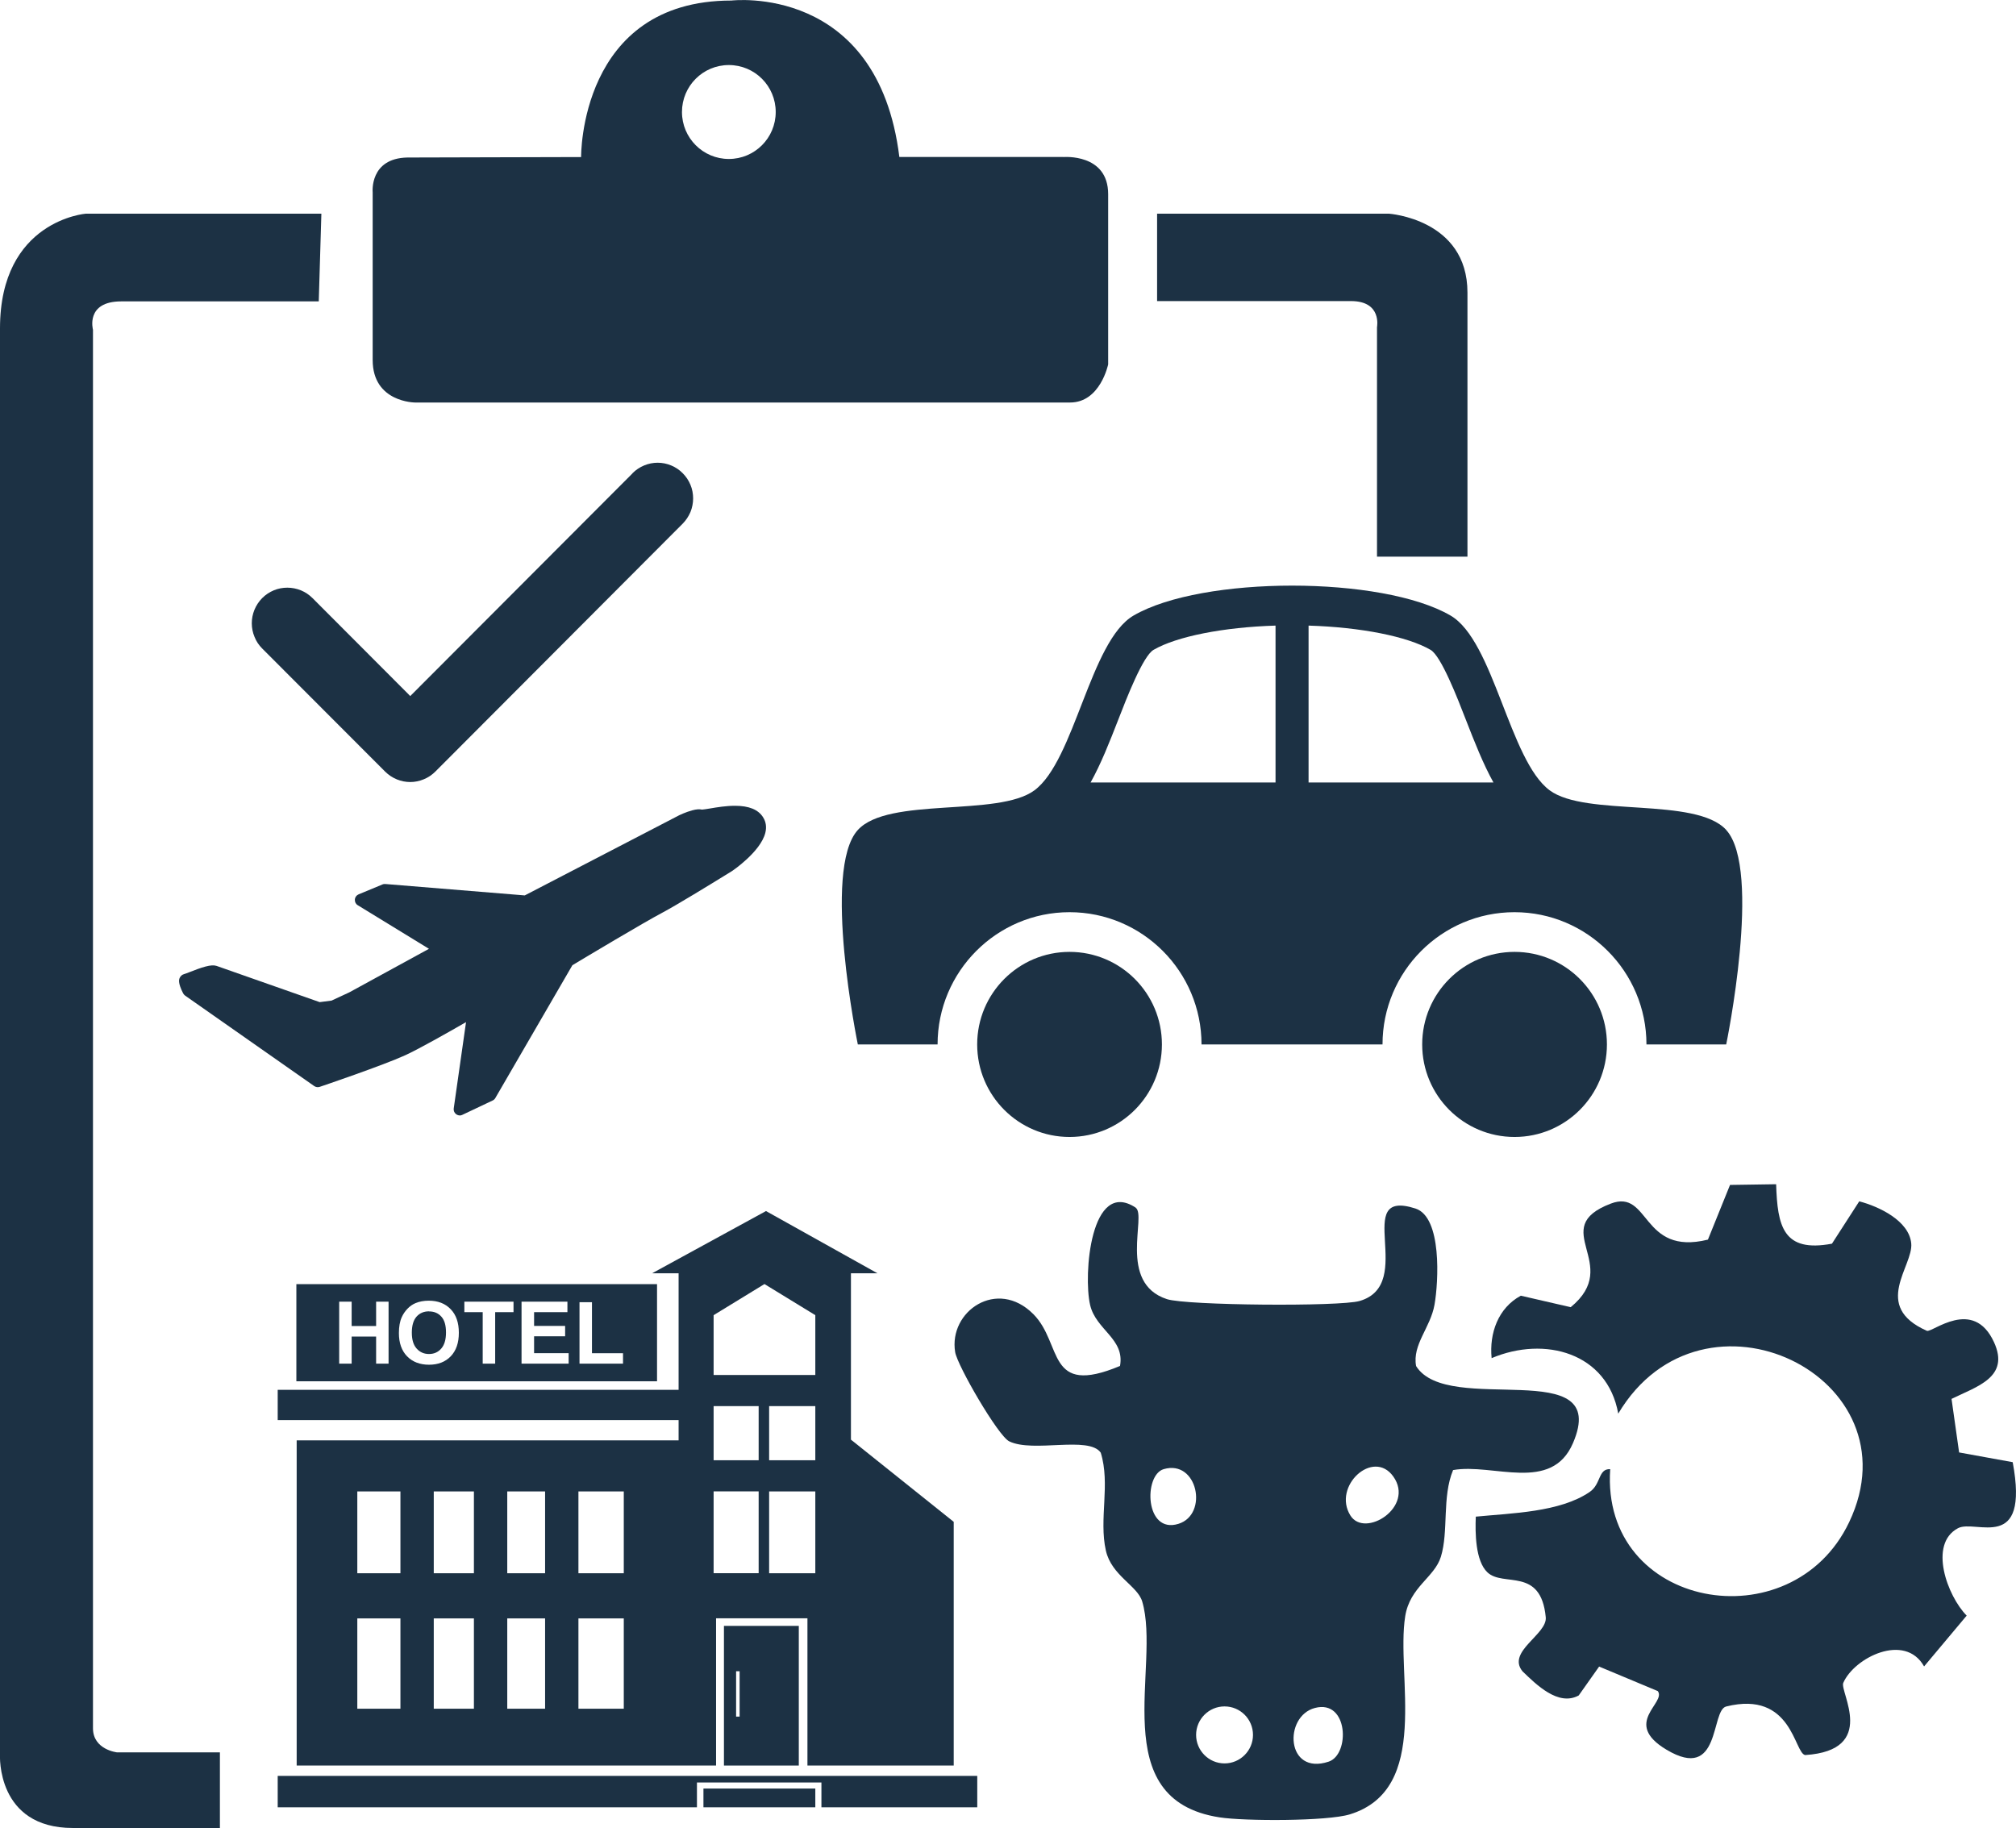 <svg width="161" height="146" viewBox="0 0 161 146" fill="none" xmlns="http://www.w3.org/2000/svg">
<g clip-path="url(#clip0_4055_784)">
<path d="M84.921 12.537H71.823C70.107 -1.364 58.413 0.043 58.413 0.043C46.256 0.043 46.408 12.543 46.408 12.543L32.535 12.58C29.494 12.641 29.762 15.357 29.762 15.357V28.751C29.762 32.147 33.151 32.147 33.151 32.147H85.458C87.876 32.147 88.499 29.1 88.499 29.1V15.51C88.499 12.231 84.915 12.543 84.915 12.543L84.921 12.537ZM58.206 12.696C56.142 12.696 54.463 11.019 54.463 8.945C54.463 6.871 56.136 5.195 58.206 5.195C60.276 5.195 61.949 6.871 61.949 8.945C61.949 11.019 60.276 12.696 58.206 12.696Z" fill="#1C3144"/>
<path d="M25.677 17.064H6.864C6.864 17.064 -3.67877e-05 17.591 -3.67877e-05 26.23V140.163C-3.67877e-05 140.163 -0.311 145.994 5.819 145.994H17.562V139.955H9.349C9.349 139.955 7.425 139.747 7.425 138.028V26.334C7.425 26.334 6.802 24.07 9.685 24.07H25.457L25.665 17.064H25.677Z" fill="#1C3144"/>
<path d="M92.401 17.064H110.904C110.904 17.064 117.193 17.481 117.193 23.367V44.457H109.969V26.126C109.969 26.126 110.385 24.046 107.893 24.046H92.407V17.071L92.401 17.064Z" fill="#1C3144"/>
<path d="M137.863 66.288C135.427 63.614 126.658 65.272 123.757 63.119C120.539 60.732 119.306 51.181 115.843 49.162C110.372 45.974 95.998 45.974 90.526 49.162C87.064 51.181 85.831 60.732 82.613 63.119C79.706 65.272 70.944 63.614 68.507 66.288C65.625 69.451 68.507 83.414 68.507 83.414H74.876C74.876 77.589 79.602 72.853 85.415 72.853C91.229 72.853 95.955 77.589 95.955 83.414H110.409C110.409 77.589 115.135 72.853 120.948 72.853C126.762 72.853 131.488 77.589 131.488 83.414H137.857C137.857 83.414 140.739 69.451 137.857 66.288H137.863ZM87.095 62.495C87.925 61.008 88.603 59.282 89.299 57.496C89.989 55.715 91.278 52.399 92.12 51.903C93.971 50.827 97.708 50.092 101.866 49.964V62.495H87.095ZM104.504 62.495V49.964C108.669 50.092 112.399 50.827 114.25 51.903C115.092 52.399 116.381 55.715 117.071 57.496C117.767 59.282 118.445 61.008 119.269 62.495H104.498H104.504Z" fill="#1C3144"/>
<path d="M85.415 76.023C81.343 76.023 78.039 79.333 78.039 83.414C78.039 87.495 81.343 90.805 85.415 90.805C89.489 90.805 92.792 87.495 92.792 83.414C92.792 79.333 89.489 76.023 85.415 76.023Z" fill="#1C3144"/>
<path d="M120.955 76.023C116.882 76.023 113.578 79.333 113.578 83.414C113.578 87.495 116.882 90.805 120.955 90.805C125.028 90.805 128.331 87.495 128.331 83.414C128.331 79.333 125.028 76.023 120.955 76.023Z" fill="#1C3144"/>
<path d="M50.512 37.794C50.78 37.525 51.098 37.317 51.434 37.176C51.782 37.029 52.154 36.956 52.521 36.956C52.887 36.956 53.26 37.029 53.608 37.176C53.943 37.317 54.255 37.519 54.523 37.794C54.798 38.069 55 38.381 55.14 38.718C55.287 39.067 55.354 39.44 55.354 39.807C55.354 40.174 55.281 40.547 55.14 40.896L55.122 40.933C54.981 41.257 54.78 41.557 54.523 41.82L34.77 61.62C34.501 61.889 34.189 62.097 33.847 62.237C33.499 62.384 33.127 62.458 32.761 62.458C32.04 62.458 31.313 62.176 30.758 61.626L20.939 51.793C20.67 51.524 20.462 51.212 20.328 50.869C20.181 50.521 20.108 50.147 20.108 49.78C20.108 49.052 20.389 48.324 20.939 47.767C21.207 47.498 21.525 47.29 21.861 47.149C22.209 47.002 22.581 46.935 22.948 46.935C23.314 46.935 23.686 47.008 24.035 47.149C24.37 47.29 24.682 47.492 24.957 47.767L32.626 55.452L32.761 55.593L50.512 37.806V37.794Z" fill="#1C3144"/>
<path d="M34.263 104.731C33.853 104.731 33.518 104.871 33.267 105.153C33.017 105.434 32.889 105.863 32.889 106.432C32.889 107.001 33.017 107.417 33.273 107.704C33.53 107.992 33.86 108.139 34.257 108.139C34.653 108.139 34.983 107.998 35.233 107.71C35.49 107.423 35.618 106.994 35.618 106.419C35.618 105.844 35.496 105.428 35.246 105.153C34.995 104.871 34.666 104.737 34.257 104.737L34.263 104.731Z" fill="#1C3144"/>
<path d="M52.472 102.559H23.668V110.317H52.472V102.559ZM31.032 108.91H30.037V106.744H28.083V108.91H27.088V103.96H28.083V105.905H30.037V103.96H31.032V108.91ZM36.003 108.316C35.569 108.769 34.989 108.995 34.263 108.995C33.536 108.995 32.944 108.769 32.51 108.322C32.077 107.876 31.857 107.258 31.857 106.468C31.857 105.967 31.93 105.538 32.083 105.202C32.193 104.951 32.351 104.724 32.541 104.523C32.736 104.321 32.95 104.174 33.182 104.076C33.487 103.947 33.847 103.88 34.244 103.88C34.971 103.88 35.557 104.107 35.991 104.559C36.431 105.012 36.644 105.642 36.644 106.444C36.644 107.245 36.431 107.869 35.997 108.322L36.003 108.316ZM41.004 104.798H39.545V108.91H38.549V104.798H37.084V103.96H41.01V104.798H41.004ZM45.407 108.91H41.651V103.96H45.315V104.798H42.653V105.893H45.132V106.725H42.653V108.071H45.413V108.903L45.407 108.91ZM49.755 108.91H46.28V104.003H47.275V108.077H49.755V108.91Z" fill="#1C3144"/>
<path d="M22.178 141.833V144.342H55.659V142.36H65.6V144.342H78.045V141.833H22.178Z" fill="#1C3144"/>
<path d="M65.112 142.843H56.178V144.342H65.112V142.843Z" fill="#1C3144"/>
<path d="M63.793 141.007V129.853H57.815V141.007H63.793ZM58.786 133.475H59.067V137.098H58.786V133.475Z" fill="#1C3144"/>
<path d="M54.194 115.034H23.693V141.007H57.186V129.248H64.483V141.007H76.165V121.544L67.957 114.979V101.69H70.07L61.173 96.722L52.081 101.69H54.194V111.002H22.178V113.419H54.194V115.034ZM31.979 136.467H28.535V129.254H31.979V136.467ZM31.979 125.65H28.535V119.115H31.979V125.65ZM37.847 136.467H34.641V129.254H37.847V136.467ZM37.847 125.65H34.641V119.115H37.847V125.65ZM43.532 136.467H40.51V129.254H43.532V136.467ZM43.532 125.65H40.51V119.115H43.532V125.65ZM49.816 136.467H46.194V129.254H49.816V136.467ZM49.816 125.65H46.194V119.115H49.816V125.65ZM65.112 125.65H61.424V119.115H65.112V125.65ZM65.112 116.625H61.424V112.299H65.112V116.625ZM56.99 105.037L61.051 102.552L65.112 105.037V109.815H56.99V105.037ZM56.99 112.299H60.587V116.625H56.99V112.299ZM56.99 119.109H60.587V125.644H56.99V119.109Z" fill="#1C3144"/>
<path d="M60.941 65.272C60.55 64.654 59.812 64.355 58.694 64.355C57.986 64.355 57.278 64.471 56.703 64.569C56.471 64.605 56.16 64.66 56.068 64.66C55.855 64.612 55.604 64.63 55.269 64.722C54.774 64.856 54.255 65.101 54.249 65.107L41.908 71.513L30.77 70.602C30.691 70.602 30.617 70.602 30.544 70.638L28.639 71.428C28.468 71.501 28.352 71.654 28.34 71.844C28.327 72.027 28.413 72.205 28.572 72.296L34.257 75.778L27.9 79.253L26.477 79.914L25.531 80.036L17.293 77.142C17.079 77.075 16.811 77.087 16.402 77.197C16.005 77.301 15.547 77.479 15.174 77.626C14.979 77.699 14.783 77.779 14.704 77.797C14.545 77.84 14.417 77.95 14.35 78.103C14.301 78.213 14.185 78.476 14.625 79.333C14.661 79.4 14.716 79.461 14.777 79.51L25.097 86.742C25.225 86.828 25.39 86.852 25.531 86.803C25.738 86.736 30.562 85.096 32.351 84.283C33.42 83.799 35.814 82.441 37.218 81.633L36.235 88.529C36.211 88.706 36.284 88.884 36.43 88.988C36.516 89.049 36.614 89.086 36.717 89.086C36.76 89.086 36.803 89.086 36.846 89.067C36.876 89.061 36.901 89.049 36.925 89.037L39.343 87.892C39.435 87.85 39.508 87.782 39.557 87.697L45.712 77.087C46.671 76.512 51.367 73.698 52.966 72.853C54.078 72.26 56.752 70.62 57.894 69.916L57.913 69.904C58.181 69.739 58.419 69.592 58.45 69.574C58.474 69.561 60.734 68.038 61.118 66.52C61.234 66.068 61.173 65.639 60.947 65.285L60.941 65.272Z" fill="#1C3144"/>
<path d="M90.691 96.452C91.607 97.058 89.226 102.467 93.195 103.758C94.758 104.266 106.995 104.364 108.577 103.905C113.193 102.565 107.869 94.855 113.041 96.52C115.166 97.205 114.885 102.369 114.561 104.204C114.237 106.04 112.778 107.38 113.09 109.099C115.624 113.186 128.703 108.084 125.62 115.254C123.898 119.262 119.251 116.839 116.045 117.408C115.147 119.562 115.703 122.291 115.068 124.34C114.555 125.986 112.595 126.739 112.222 129.082C111.459 133.861 114.335 142.892 107.801 144.905C106 145.462 99.368 145.455 97.384 145.143C88.206 143.724 92.749 133.059 91.217 127.901C90.838 126.635 88.768 125.84 88.316 123.839C87.748 121.312 88.689 118.54 87.907 116.019C86.954 114.649 82.509 116.05 80.598 115.114C79.706 114.679 76.457 109.069 76.28 107.986C75.743 104.731 79.633 102.045 82.527 104.957C84.89 107.331 83.529 111.571 89.446 109.093C89.843 106.915 87.522 106.224 87.058 104.223C86.502 101.83 87.101 94.078 90.704 96.452H90.691ZM92.932 117.335C91.32 117.806 91.424 122.542 94.111 121.703C96.535 120.951 95.638 116.539 92.932 117.335ZM107.844 121.036C108.992 122.878 113.01 120.363 111.27 117.922C109.67 115.677 106.385 118.699 107.844 121.036ZM100.065 138.56C100.065 137.299 99.045 136.284 97.793 136.284C96.541 136.284 95.522 137.306 95.522 138.56C95.522 139.814 96.541 140.836 97.793 140.836C99.045 140.836 100.065 139.814 100.065 138.56ZM105.017 136.406C102.489 137.061 102.684 141.833 106.11 140.695C107.826 140.126 107.691 135.709 105.017 136.406Z" fill="#1C3144"/>
<path d="M141.844 94.574C141.948 97.927 142.394 100.062 146.302 99.328L148.482 95.945C150.039 96.354 152.463 97.486 152.634 99.31C152.805 101.133 149.447 104.321 153.88 106.285C154.289 106.468 157.586 103.568 159.247 107.203C160.524 109.999 157.88 110.727 155.852 111.724L156.457 116.001L160.737 116.778C162.099 124.126 157.77 121.3 156.365 122.052C153.984 123.319 155.522 127.473 157.061 129.033L153.66 133.09C152.127 130.361 148.073 132.392 147.206 134.405C146.9 135.109 149.99 139.79 144.165 140.169C143.279 140.028 143.133 134.981 137.857 136.29C136.593 136.602 137.454 142.353 133.088 139.741C129.516 137.605 133.1 136.008 132.392 135.06L127.708 133.102L126.078 135.409C124.447 136.302 122.689 134.54 121.59 133.482C120.301 131.909 123.58 130.532 123.446 129.162C123.055 125.111 120.057 126.782 118.787 125.576C117.822 124.665 117.804 122.401 117.859 121.128C120.71 120.847 124.569 120.786 126.951 119.158C127.879 118.528 127.616 117.292 128.593 117.335C127.824 128.513 143.084 131.218 147.676 121.569C153.208 109.956 135.988 101.561 129.235 112.899C128.361 108.035 123.36 106.676 119.123 108.469C118.927 106.481 119.642 104.461 121.455 103.482L125.437 104.4C129.638 100.962 123.501 98.092 128.636 96.128C131.787 94.923 131.042 100.325 136.397 99.004L138.162 94.635L141.832 94.58L141.844 94.574Z" fill="#1C3144"/>
</g>
<defs>
<clipPath id="clip0_4055_784">
<rect width="161" height="146" fill="white"/>
</clipPath>
</defs>
</svg>
